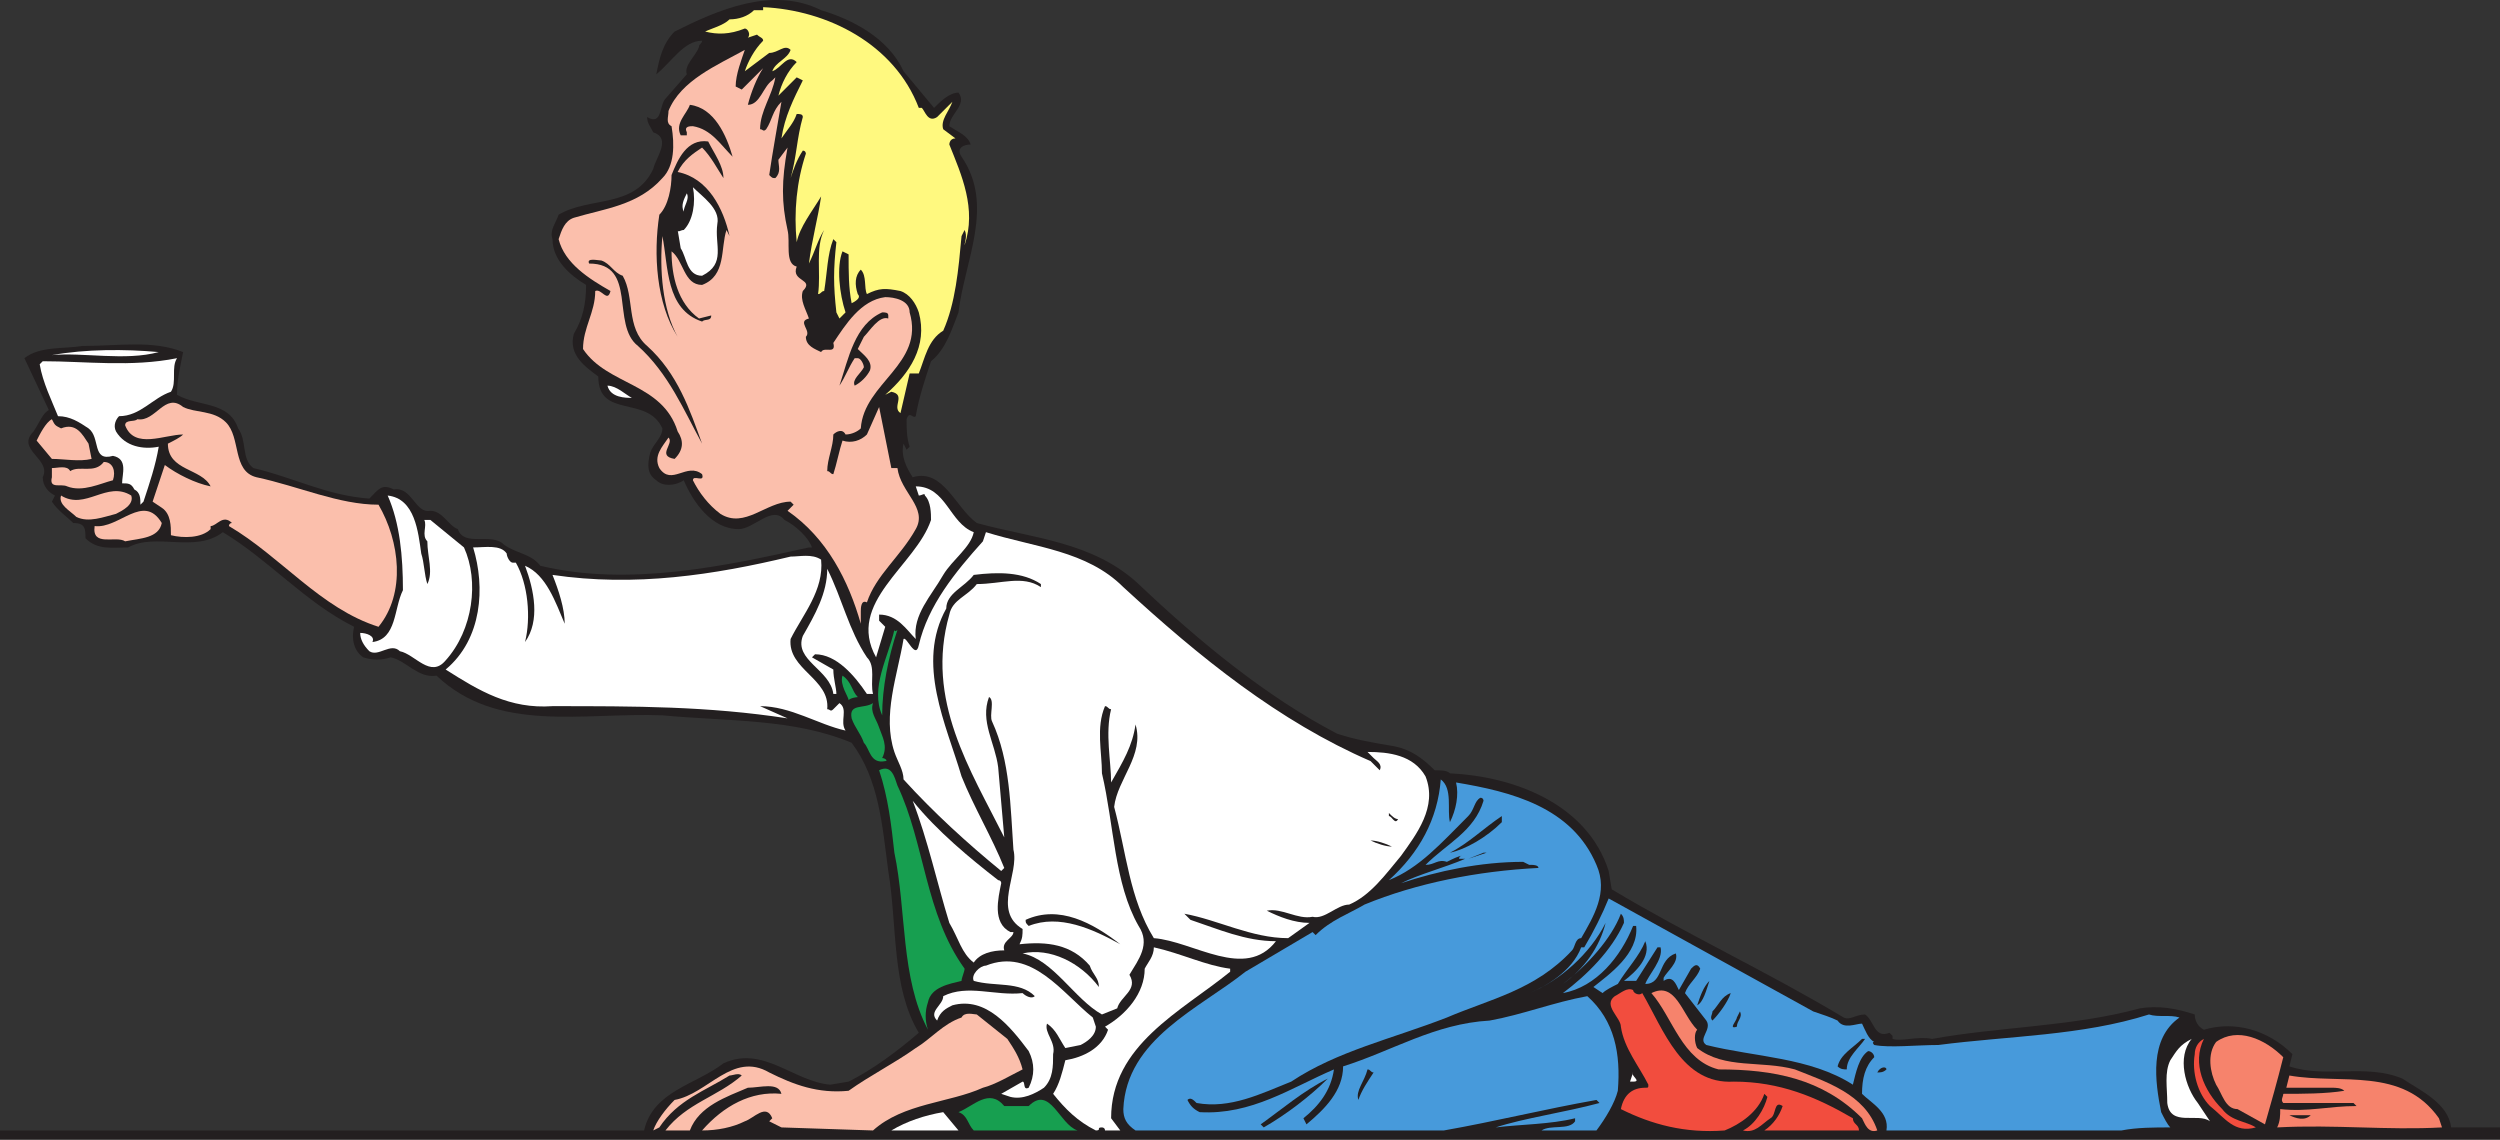 <svg xmlns="http://www.w3.org/2000/svg" width="614.25" height="280.005"><rect width="100%" height="100%" fill="#333333" stroke="none"/><path fill="#231f20" fill-rule="evenodd" d="m222 17.505 7.5 9c1.5-1.5 3.75-3.75 6-3.75 2.25 3-2.25 5.25-2.25 8.25 2.25 1.5 4.5 2.25 5.25 4.5-1.5 0-3.75.75-2.25 3 8.25 12 .75 25.5-.75 38.25-1.5 3.75-3 9-6.75 12-1.5 4.5-3 9-3.75 13.5-.75.75-1.5-1.5-2.25.75 0 2.25 0 4.5.75 6.75l-.75.75-.75-1.5c-.75 3 .75 6 2.25 8.25 7.5-2.25 10.5 7.5 15.75 11.25 13.5 3.75 28.5 4.5 39.75 15 15 14.25 31.5 27.75 48.75 36.75 4.5 1.5 9 2.25 13.5 3s7.5 3 10.5 6c1.5 0 3 0 3.75.75 15.75.75 33.75 7.5 39 24l.75 4.5c18.75 11.25 38.25 20.25 57 31.5 1.5.75 3-.75 5.25-.75 2.25 1.5 2.25 6 6 4.5l.75.75v.75c2.25.75 6-.75 9.75 0 16.5-3 34.5-3 51-7.5 4.5-.75 9 0 13.5 1.5 0 1.5.75 3 2.25 3.75 7.5-2.25 15.75 0 21.75 6l-.75 3c9 3 18.75-.75 27.75 3 4.5 3 11.25 6 12 12h12v3H0v-2.25h158.25c2.25-9.75 12.75-11.25 19.5-16.5 9.75-4.5 17.25 4.5 26.25 5.25l4.5-.75c6-3 12-7.5 17.25-12-6.75-11.25-5.25-26.25-7.5-39.75-1.5-11.25-2.25-22.5-9-31.5-14.25-6-30.75-5.25-46.5-6.75-19.5-.75-40.5 4.5-55.5-9.75-4.5.75-7.5-3.75-11.25-4.5-2.25.75-4.5.75-6.75 0-2.25-1.5-3-4.5-2.25-7.5-12-6-21-16.5-32.25-23.25-6.75 5.25-16.5 0-23.25 3.75-3.75 0-7.5.75-10.5-2.25 0-2.25 0-3.75-3-3.75-1.5-1.5-3.75-3-5.25-5.25l.75-1.5c-1.5-.75-3-2.25-3-4.5 2.25-4.5-6.75-6.75-2.25-11.25 1.5-2.25 2.25-4.5 3.75-5.25l-6-12.75c3.75-3 9.75-2.25 14.25-3 9 0 17.25-1.5 24.75 1.5-.75 3.75-1.5 6.75-1.5 10.5 5.25 3 12.75 1.5 15 8.25 2.25 3 .75 7.5 3.75 9.75 9.75 2.25 18 6.75 28.5 7.5 2.25-2.25 3-3.75 6-2.25 4.5-.75 5.25 6 9 5.25 3 0 4.5 3.75 6.75 4.5 1.5 4.5 8.25.75 11.25 3.75 3 2.25 6.75 2.25 9 5.25 21.75 5.25 45.75 0 66-4.5h.75c-.75-2.25-3.75-5.25-6.75-6.75-3-3.75-7.5 2.25-11.25 2.25-6.75 0-11.25-6.75-13.5-12-2.25 1.5-5.25 1.5-6.75 0-2.25-1.5-2.25-3.75-1.5-6.75.75-2.25 3-3.75 3-6-3.75-8.25-15.75-2.25-15.75-12.75-3-2.25-7.5-5.25-6-10.5 2.25-3.75 3-7.5 3-12-3.75-2.25-8.25-6-8.25-11.25-.75-2.25.75-3.75 1.5-6 7.5-4.5 18.75-1.5 23.25-11.25.75-3 4.5-7.5 0-9-.75-1.5-1.5-2.25-1.5-3.75 3.75 2.25 3-3 4.5-4.5l5.25-6c-.75-2.25 2.25-4.5 3-6.75 0-.75.75-.75.75-1.5-4.5 0-7.5 5.25-11.25 8.25.75-3.75 1.5-7.5 4.5-10.5 10.5-5.25 24-11.25 36-5.25 7.5 2.25 16.5 6.75 20.25 15"/><path fill="#fff97f" fill-rule="evenodd" d="M225.75 26.505h.75c.75.75 1.5 3.75 3.75 2.25l3.75-3.75c-.75 2.25-3 4.5-2.25 6.75l3 2.25c-1.5 0-1.5 1.5-1.5 1.5 3 7.5 6.75 15.75 3.75 24.75 0-.75.75-2.25 0-3.75l-.75 1.5c-.75 8.25-1.5 16.5-4.5 23.25-3.75 2.25-4.5 6.75-6 10.5h-2.25l-2.25 9.75c-2.25-1.5 1.5-4.5-2.25-5.25l-1.5.75c6-5.25 10.5-12 8.25-20.25-.75-2.25-2.25-4.5-4.5-5.25-3.75-.75-5.25-.75-8.25.75-.75-1.5 0-4.5-1.5-6-1.5 1.5-1.5 3.75-.75 6 .75.75 0 1.5-1.5 2.25-.75-3.75-.75-7.5-.75-12l-1.5-.75c-1.5 3.75-.75 10.5.75 15l-1.5 1.5-.75-1.5c-.75-6.75-.75-10.5 0-17.25l-.75-.75c-1.5 3.75-1.5 8.25-2.25 12.75-.75 0-.75.75-1.5.75.75-5.25-.75-11.25 1.5-15.75-1.5 2.25-2.25 5.25-3.75 8.25.75-6 2.25-11.25 3-16.5-2.25 3.75-5.25 7.5-6 11.25-.75-7.5 0-15 2.25-21.75 0 0 0-.75-.75-.75-1.5 2.25-2.25 4.5-3 6.75 1.5-5.25 1.5-9.75 3-15 0-.75-.75-.75-1.5-.75-.75 2.25-2.25 3.75-3.75 6 .75-5.25 3-9.75 5.25-14.25l-1.5-.75-4.5 4.5c.75-3 2.25-6 4.5-8.25-2.25-2.25-3.75 1.5-6 2.25.75-2.25 3.75-3 4.5-5.25-1.5-1.5-3 .75-5.25.75l-6 4.5c.75-2.25 2.25-5.25 4.5-7.5 0-.75-.75-.75-1.5-1.5l-2.25.75c.75-.75 0-2.25-.75-2.25-3.75 1.5-6.75 1.5-9.75.75 1.5-.75 4.5-1.5 6-3 2.25 0 4.5-.75 6-2.25h-1.5 3.75v-.75c15.75.75 32.25 9 38.25 24.75"/><path fill="#fbbfac" fill-rule="evenodd" d="m180.75 21.255 1.5.75 5.25-5.25c-1.5 2.25-3 6-3.75 9 3 0 3.75-4.5 6-6l.75-.75c-.75 4.5-3.75 8.25-3.75 12.75.75 0 .75.75 1.5 0 1.5-2.25 1.5-4.5 3.75-6.75-.75 4.5-2.25 12.75-3 18 .75.75.75.75 1.5.75 1.5-1.5.75-3 .75-4.5l2.25-3c-1.5 8.25-1.5 13.5 0 20.25.75 3-.75 8.25 2.25 9-1.5 3.75 4.5 3 1.5 6-.75 2.25.75 4.5 1.5 6.75-3 .75.75 3-.75 4.5 0 2.25 2.25 3 3.75 3.75.75-1.5 3.75.75 3-2.25 3-4.5 6.75-10.5 12.75-11.25 2.25 0 6 .75 6 3.75 3.75 12.75-11.25 17.25-12 28.5-.75.75-2.25 1.5-3.75 1.5-.75-1.5-2.25-.75-3 0 0 3-1.5 6-1.5 9 .75 0 .75.75 1.5.75.75-2.25 1.5-6 2.25-8.25 2.25.75 4.5 0 6-1.5l3-6.75 3 15h1.5c.75 6 7.5 9.75 4.5 15-3.75 6.75-9.75 11.25-12 18-1.5-.75-1.5 1.5-1.5 2.25v3c-3-10.5-8.25-21-18-27.75l1.5-1.5-.75-.75c-6 0-11.25 6.75-17.25 3-3-2.25-5.25-5.25-6.75-8.25 0-1.5 3 .75 2.25-1.5-3.75-3-7.5 3-10.5-1.5-1.5-3 .75-5.25 2.25-7.5 1.5 1.5-3 4.5 1.5 5.25 2.25-2.25 2.25-4.5.75-6.75-3.75-12-17.25-11.25-23.25-20.25 0-5.25 3-9 3-14.25 1.5-.75 3 3 3.75 0-5.25-3-11.25-6.75-12.75-12.75.75-2.25 1.5-4.5 3.75-5.25 7.5-2.25 15.75-3 21.75-9.75 3-3 3-8.25 2.25-12.75-1.5-.75-.75-2.25-.75-3.75 3-7.5 12-11.25 18.75-15-.75 2.25-2.25 6-2.25 9"/><path fill="#231f20" fill-rule="evenodd" d="M180 38.505c-3-3-5.25-6.75-9.75-7.5-.75 0-2.25 0-1.5 1.5v.75h-1.5c-1.5-3 1.5-5.25 2.25-7.5 6 .75 9 7.5 10.5 12.75"/><path fill="#231f20" fill-rule="evenodd" d="M174 34.755c1.5 3 3.75 6 3.75 9-1.5-2.25-3-5.25-5.25-7.5-2.25 1.5-4.5 3-6 6 7.5 1.5 11.25 9 12.75 15.75l-.75-1.5c-1.5 4.5 0 11.25-6 13.5-4.5 0-4.5-6-7.5-8.25 0 6 1.5 12.75 6.75 16.5l3-.75c0 1.5-1.5.75-2.25 1.5-9-3-8.25-13.5-9.75-21-.75 8.25 0 18 3.75 24.75-5.25-8.25-6-20.25-4.5-30 2.25-2.25 3-6.75 3-9.75 1.5-3.75 3.75-9 9-8.25"/><path fill="#fff" fill-rule="evenodd" d="M176.25 55.005c-.75 5.25 2.25 9.75-3.75 12.75-3.75 0-3.75-4.5-5.25-6.75l-.75-4.5c0 .75.75 0 1.5 0 2.25-2.25 3-6.75 2.25-10.5 2.25 2.25 6.75 5.25 6 9m-8.25-3c-.75-1.5 0-3 .75-4.5.75 1.5-.75 3-.75 4.5"/><path fill="#231f20" fill-rule="evenodd" d="M153 67.755c3 5.25.75 12.75 6 17.25 7.5 6.75 10.5 15.75 13.5 24-4.5-8.25-8.25-17.25-15.75-24-6.75-5.25 0-20.25-12-20.25-.75-1.5 2.25-.75 3-.75 2.25.75 3 3 5.25 3.75m65.25 9.75v.75c-2.25-.75-4.5 3-6 4.5l-1.5 3c1.5 1.5 3.75 3 3 5.25-.75 1.5-2.25 3-3.75 3.75-.75-1.5 1.5-3 2.25-4.5 0-.75-.75-2.25-1.5-2.25H210c-1.5 2.25-2.25 4.5-3.75 6.75 2.25-6.75 3.75-15 10.5-18 .75 0 1.5 0 1.5.75"/><path fill="#fff" fill-rule="evenodd" d="M39 86.505c-8.25 2.25-18.75 0-26.25.75 8.25-1.5 18-1.5 26.25-.75m4.5 1.5c-1.5 2.25 0 6-1.5 8.25-4.5 1.5-7.5 6-12.75 6-.75.75-1.5 2.25-.75 3.75 2.25 3.75 6.75 4.5 10.5 3.75-.75 4.5-2.25 9-3.75 13.5l-.75.75c0-1.5 0-3-1.5-3.75-.75-1.5-1.5-1.5-3-1.5 0-2.25 1.5-6-2.25-6.75-5.25 1.5-3-4.5-6-6.75-2.25-1.5-4.5-3-7.5-3-1.5-3.75-3.75-8.25-4.5-12.75l.75-.75c10.5 0 21.75 1.5 33-.75m111.75 9.75c-1.5 0-5.25 0-6-3 2.25 0 4.5 2.25 6 3"/><path fill="#fbbfac" fill-rule="evenodd" d="M55.5 103.754c3.75 3.75 1.5 12 7.5 13.5 10.5 2.25 20.25 6.75 30 6.75 5.25 9 6.75 21.75 0 30-14.25-4.5-24-17.25-36.75-24.75 0 0 0-.75.75-.75-2.25-2.25-3.75.75-5.25.75v.75c-2.25 2.25-6.75 2.25-9.75 1.5 0-2.25 0-5.25-2.25-6.75l-2.25-1.5 3-9c3 2.25 7.5 4.5 11.25 5.25-2.25-4.5-10.5-3.75-10.5-10.5 1.5-.75 3-1.5 3.75-2.25-4.5 0-12 3.75-14.25-2.25 0-1.5 2.25-.75 3-1.5 4.5.75 6.75-6.75 11.25-3 3 1.5 7.5.75 10.5 3.75m-40.5 1.5c3.75-1.5 5.25 1.5 6.75 3.75l.75 3.75c-3 .75-6.75 0-9.75 0l-3.75-4.5c.75-1.5 2.25-4.5 3.75-5.25.75 1.5.75 1.5 2.25 2.25m12.75 12.75c-3 .75-7.5 3-11.25 1.5-1.5-.75-4.5.75-3.75-2.25v-2.25c1.5 0 3.75-.75 4.5.75 2.25-1.5 6 .75 8.25-2.25 2.25 0 3 2.25 2.25 4.5"/><path fill="#fff" fill-rule="evenodd" d="M239.25 130.755c-.75 3.75-5.25 6.75-7.5 10.5-3 5.25-7.5 9.75-6.75 15.75-2.25-2.25-4.5-6-9-6v1.5l1.5 1.5-2.25 7.5c-7.5-13.5 9.75-22.5 13.5-33.75 0-1.5 0-4.5-1.5-6 0-.75-.75 0-1.5 0l-.75-2.25c7.5 0 8.25 9 14.25 11.25"/><path fill="#fbbfac" fill-rule="evenodd" d="M32.25 121.754c.75 2.25-2.25 3.75-3.75 4.5-3 .75-6.75 2.25-9.75.75-1.5-1.5-4.5-3-3.75-5.25 6 3.75 11.25-3.75 17.25 0"/><path fill="#fff" fill-rule="evenodd" d="M103.5 136.005c.75 2.25.75 5.25 1.5 7.5 1.5-3 0-6.75 0-10.5-1.5-1.5 0-3.75-.75-5.25h1.5l8.25 6.75c3.75 8.25 2.25 20.25-4.5 27.75-3.75 4.5-7.5-1.5-11.25-2.25-2.25-2.25-5.25 1.5-7.5 0-1.5-1.5-2.25-3-2.25-4.5 1.5 0 3.75.75 3 2.25 6-.75 5.25-8.25 7.5-12.75 0-8.25-.75-16.5-3.75-23.25 6.75.75 7.5 9 8.25 14.25"/><path fill="#fbbfac" fill-rule="evenodd" d="M39.75 128.505c-.75 3.75-5.25 3.75-9 4.5-2.25-1.5-8.25 1.5-7.5-3.75 6 .75 12-8.25 16.5-.75"/><path fill="#fff" fill-rule="evenodd" d="M276 144.255c18.75 17.25 38.25 33 60.75 42.75l2.25 2.25c.75-1.5-.75-2.25-1.5-3l-1.5-1.5c5.25 0 11.25.75 14.25 6 3 7.5-2.25 14.25-6 19.5-3.75 4.5-7.5 9.75-12.75 12-3 0-6 3.75-9 3-3.75.75-7.5-2.25-11.25-1.5 3 1.5 6.75 3 10.5 3l-5.25 3.75c-9 0-17.25-4.5-25.5-6l1.5 1.5c6.75 2.25 13.5 5.25 21 5.25-7.5 9.75-20.25 0-30-.75-6-9.75-6.75-21-9.75-32.25.75-6.75 7.5-12.75 5.25-20.25-.75 5.25-3 9-6 14.25 0-5.25-1.5-12 0-18-.75 0-.75-.75-1.5-.75-2.25 5.25-.75 11.25-.75 16.5 3 12.75 3 27 9 37.5 3 4.5 0 8.25-2.25 12 2.25 3.75-2.25 5.25-3 8.25l-3.75 1.5c-6.75-3.75-12-13.5-19.5-15 6.75-1.5 14.25 2.25 18.75 8.25 0-2.25-1.5-3-2.25-5.25-4.5-5.25-10.5-6-17.25-5.25.75-1.5.75-2.25.75-3.75-7.5-4.5-.75-13.5-2.25-19.5-.75-10.5-.75-21.75-5.25-31.5-.75-1.5.75-5.25-.75-6-2.25 6 1.5 11.25 2.25 17.25l1.5 17.25c-8.25-16.5-19.5-33.75-13.5-54.75.75-3.75 4.5-4.5 6.75-7.5 6 0 11.25-2.25 15.75.75v-.75c-4.5-3-10.5-3-16.5-2.25-2.25 3-6.75 4.5-6.75 8.25-7.5 13.5 0 28.5 3.75 41.25 3 7.5 7.5 15 10.5 22.5l-.75.75c-8.25-6.75-16.5-14.25-24-22.5 0-2.25-1.5-4.5-2.25-6.75-3-9 .75-18.75 2.25-27.75.75-.75 3 5.25 3.75 1.5 2.25-9.75 9-18 15.75-25.5l.75-2.25c12 3.75 24.75 4.5 33.75 13.5m-151.5-8.25c0 .75.75 2.25 1.5 2.25h.75c3 5.25 3.75 13.5 2.25 19.5 3.75-5.25 2.25-12.75 0-18.75 5.25 2.25 7.5 9 9.75 14.25 0-3.75-1.5-8.25-3-12 20.25 3 39.75 0 58.5-4.5 2.25 0 5.25-.75 7.5.75.75 7.5-4.5 13.5-7.5 19.5-.75 7.5 9.75 9.75 9 17.25.75 0 .75.75 1.5 0l1.5-1.5c2.25 1.5 0 4.5 1.5 6.75-6.75-1.5-13.5-6-21-6l6.75 3c-19.5-3-37.5-3-57.75-3-10.5.75-18-3.75-26.25-9 9-7.5 9.75-20.25 6.75-30 3 0 6.75-.75 8.25 1.5"/><path fill="#fff" fill-rule="evenodd" d="M213 161.505c2.25 2.25.75 6 1.5 9H213c-3-4.5-7.5-9.75-12.75-9.75l-.75.75 5.25 3c0 2.25.75 4.5.75 6h-.75c-.75-6-9.75-8.25-7.5-14.25 3-5.25 6-10.5 6-16.5 3.75 7.5 5.25 15 9.75 21.75"/><path fill="#179f50" fill-rule="evenodd" d="M220.5 154.755c-2.25 6.75-3.75 14.25-3.75 21-3-6.75 1.5-14.25 3-21 0 0 0 .75.75 0m-9.75 16.5c.75 0-1.5 0-2.25.75 0-.75-2.25-3.75-1.5-6 2.25 1.5 2.25 3.75 3.75 5.25m3.75 1.5c-.75 2.25.75 3.75 1.5 6s2.25 4.5.75 7.5c.75 0 1.5.75.75.75-3.75.75-3.75-3-5.25-4.5-.75-2.25-2.25-3.75-3-6-.75-3.75 3-2.25 5.25-3.75m22.5 65.25c0 .75-.75 2.25-.75 3-3 .75-7.5 1.5-8.25 5.25-.75 2.25-.75 4.5 0 6.75-6.75-12.75-5.25-29.25-8.25-43.5-.75-6.75-1.5-13.5-3.75-20.25 3-1.5 3.75 1.5 4.5 3.75 6.75 14.25 6.75 31.5 16.5 45"/><path fill="#479adb" fill-rule="evenodd" d="M356.25 202.005c1.5-3 2.25-6.75 1.5-9.75 13.5 2.25 28.5 6 34.5 20.25 3 6.75-.75 12.75-3.75 18-1.5 0-1.5 2.25-2.25 3-9 9.75-20.25 12-30.75 16.5-13.5 5.25-27 8.25-38.25 15.75-7.5 3-15 6.75-23.25 5.25-.75-.75-1.5-1.5-2.25-.75.75 1.5 1.5 2.25 3 3 12.75.75 22.5-6 33-10.5-.75 5.25-3.75 9-7.5 12l.75 1.5c4.5-3.75 9-8.25 9-14.25 12-3.75 22.5-10.5 36-11.25 8.25-1.5 15.75-4.5 24-6 6.75 6 8.25 14.25 7.5 23.25-.75 3-3 6.75-5.25 9.75h-13.5c2.25-1.5 6.75 0 8.25-2.25v-.75c-6 1.5-13.5 1.5-19.5 2.25 6.75-2.25 17.25-3.75 25.5-6l-.75-.75c-12.75 2.25-24.75 5.25-37.5 7.5H279c-2.25-1.5-3-3-3-5.25.75-17.25 18.75-24.75 30-33.75l16.5-9.75.75.75c3.75-3.75 8.25-5.25 12-7.5 12.75-5.25 27.75-8.25 42.75-9 0-.75-1.5-.75-1.5-.75h-.75l-1.5-.75c-10.5 0-21 2.25-30 5.25 4.5-2.25 10.5-3.75 15.75-6h-1.5c0-.75.75-.75.75-.75-.75 0-2.25.75-3.75 1.5-2.25-.75-3 .75-5.25.75 5.25-5.25 12-8.25 14.25-15.75 0 0 0-.75-.75-.75-1.5.75-1.5 3-3 4.5-6.75 6.75-12 12.75-19.5 15.75 7.5-6.75 12-15 12.75-24.75 3 2.25 1.5 7.5 2.25 10.5"/><path fill="#fff" fill-rule="evenodd" d="M245.25 216.255s.75 0 .75.75c-.75 3.75-2.25 9.75 2.25 12h.75c0 1.5-3 2.25-2.25 4.5-3 0-6 .75-7.5 3-3-2.25-3.75-6-6-9.75-3-9.75-5.25-20.25-9-30 6 7.5 14.25 14.25 21 19.5"/><path fill="#231f20" fill-rule="evenodd" d="M343.5 201.255c-.75 1.5-1.5-.75-2.25-.75v-.75c.75.75 1.5 1.5 2.25 1.5m25.5.75c-3.75 3.75-9 6.75-12.75 7.5 4.5-2.25 8.25-6 12.75-9v1.5m-27 6c-1.5 0-3.75-.75-5.25-1.5 1.5 0 3.75.75 5.25 1.5m18.75 3 3.75-1.5h.75zm0 0"/><path fill="#479adb" fill-rule="evenodd" d="M445.5 248.505c2.25.75 4.5 1.5 6 2.25 1.5 2.25 4.5.75 6 .75.75 1.5 1.5 3.75 3 4.5-.75 0 0 .75 0 .75 3.75.75 10.5 0 15.75 0 17.25-2.25 35.25-2.25 51.75-7.5 2.25.75 5.25 0 7.5.75-7.5 5.25-6 15.75-4.5 23.25.75 1.5 1.5 3 2.25 3.75-3.75 0-8.25 0-12 .75H463.5c.75-4.5-3.75-6.75-6-9 0-3.75.75-6.75 3-9 0-.75-.75-1.5-1.5-1.5-2.25 1.5-3 5.25-3.75 8.25-10.5-6.75-24-6.75-36-9.75-2.25-1.5 1.5-3.75 0-6l-5.25-6.75c.75-2.25 3-3.75 3.75-6-.75-1.5-1.5-.75-2.25 0l-3 5.25c-.75-1.5-1.5-3.75-3.75-2.25v-.75c.75-1.5 3.75-3.75 3-6-4.5 1.5-3 7.5-7.5 7.5.75-2.25 4.5-6 3.75-9h-.75l-5.25 8.25h-3c3-2.25 6.75-6 5.25-9.75-1.5 3.75-4.5 6.75-6.75 10.5-1.5.75-3 1.5-3.75 2.25l-2.25-1.5c3.75-3 11.25-8.25 10.5-15h-.75c-3 7.5-9 15-17.25 16.5 6-4.5 12-10.5 15-17.25 0-.75 0-1.5-.75-2.25-2.25 6-8.25 12.75-14.25 17.25 5.25-3.75 9-9 10.5-15-3.75 7.5-11.25 14.25-18.75 17.25 3.75-1.5 10.5-5.25 12.75-11.25h.75c2.25-3.75 4.5-8.25 6-12l50.25 27.75"/><path fill="#231f20" fill-rule="evenodd" d="M275.25 232.005c-6.75-3.75-15-7.5-22.5-4.5-.75-.75-.75-.75-.75-1.5 8.25-3.75 16.5.75 23.25 6"/><path fill="#fff" fill-rule="evenodd" d="M302.25 238.005v.75c-12 9.75-29.25 18-29.25 36l2.25 3h-3.75c0-.75-.75-.75-.75-.75-1.5 0 0 .75-1.5.75-4.5-2.25-7.5-5.25-10.5-9 1.5-2.25 2.25-5.25 3-8.25 4.5-.75 9-3 10.5-7.5l-.75-.75c5.25-3 9.75-8.25 9.75-14.25.75-1.5 2.25-3 2.25-5.25 6.75 1.5 12.75 4.5 18.75 5.25"/><path fill="#fff" fill-rule="evenodd" d="M269.25 252.255c0 2.25-2.25 3.75-3.75 4.5l-3.75.75c-1.5-2.25-2.25-4.5-4.5-6-.75 2.25 2.25 4.5 1.5 7.5 0 3 0 6-2.25 8.25-2.25 1.5-5.25 3-8.25 2.25l-2.25-.75 5.25-3c.75 0 0 2.25 1.5 1.5 1.5-3 1.5-6 0-9-4.5-6-10.5-13.5-18.75-11.25-1.5.75-3 1.5-3.75 3.75-2.25-2.25 1.5-3.75 1.5-6 6-3 12.75 0 19.5-.75.75.75 2.25 1.5 3 .75-3.75-3.75-9.75-2.25-15-3.75-.75-1.5 1.5-3.75 3-3.75 11.25-4.5 18.75 6.75 26.25 12.75l.75 2.25"/><path fill="#231f20" fill-rule="evenodd" d="M420 241.005c-.75 2.25-1.5 5.25-3 6 .75-2.25 1.5-4.5 3-6"/><path fill="#f6836c" fill-rule="evenodd" d="M417 253.005c-.75.75-.75 3 0 4.5 6.75 5.25 15.75 3 24 5.25 7.5 3 17.25 6 20.25 15-2.25.75-3-1.5-3.75-3-9.75-9.75-21.75-12-35.25-12-9-2.25-11.25-12.75-16.5-18.75 6-3 7.5 5.25 11.25 9"/><path fill="#f24d3e" fill-rule="evenodd" d="M403.5 244.005c5.25 9 9.75 22.5 22.5 21.75 11.25 0 20.25 3.75 29.25 9 0 1.5 1.5 1.5 1.5 3H433.5c2.25-1.5 3.75-3.75 4.5-6-2.25-1.5-1.5 2.25-3 3-2.25 1.5-3.75 3.75-6.75 3 3-1.5 5.25-5.25 6-8.25l-.75-.75c-1.5 4.5-6 7.5-9.75 9-9.75.75-18-1.5-25.5-5.25.75-3.75 3-5.25 6-5.25.75 0 .75 0 .75-.75-2.25-4.5-6-9-6.75-14.25 0-2.25-4.5-5.25-1.5-7.5 1.5-.75 3-2.25 4.5-1.5 0 .75 1.5 1.5 2.25.75"/><path fill="#231f20" fill-rule="evenodd" d="M425.25 244.005c-.75 2.25-3 5.25-4.5 6.75-.75-.75 0-1.5 0-2.25 1.5-1.5 2.25-3.75 4.5-4.5m1.5 8.25c-2.25.75 0-1.5 0-2.25l.75-1.5c.75 1.5-.75 2.25-.75 3.75"/><path fill="#fbbfac" fill-rule="evenodd" d="M247.5 255.255c1.5 2.25 3 4.5 3.75 7.5-3 1.5-6.75 3.75-9.75 4.5-8.25 3.75-19.5 3.75-27 10.5l-22.5-.75-3-1.5.75-.75c-1.5-3.75-4.5 0-6.75.75-3 1.5-6.75 2.25-10.5 2.25 5.25-6 12-9.75 19.5-9-.75-3-5.25-1.5-8.25-1.5-5.25 2.25-12 4.5-14.25 10.5h-6c5.25-6.75 12.75-8.25 18.75-13.5-.75-.75-2.25 0-3 0-6 3.75-12.75 6-17.25 12.75l-1.5.75c.75-2.25 3-5.25 5.25-7.5 8.25-1.5 14.25-12 23.25-6.75 6 3 12 5.25 19.5 4.5 5.25-3.75 11.25-6.75 16.5-10.5 3.75-2.25 6.75-6 11.25-7.5.75-1.5 3-.75 3.75-.75l7.5 6"/><path fill="#f6836c" fill-rule="evenodd" d="M561 259.755c-1.5 6-3 11.25-4.5 16.5l-6.75-3.75c-3 0-3.75-3.75-5.25-6-1.5-3-2.25-7.5 0-10.5 5.25-3.75 12-.75 16.5 3.75"/><path fill="#231f20" fill-rule="evenodd" d="M458.25 255.255c-1.5 2.25-4.5 4.5-4.5 7.5-.75 0-1.5 0-2.25-.75.75-3 3.75-4.5 6-6.75h.75"/><path fill="#fff" fill-rule="evenodd" d="M538.5 255.255c-3.75 4.5-1.5 12 1.5 15.75l3 4.5c-3-2.25-9.75 1.5-10.5-4.5 0-3.75-.75-7.5.75-10.5 1.5-2.25 2.25-3.75 5.25-5.25"/><path fill="#f24d3e" fill-rule="evenodd" d="M546 272.505c2.25 3 6 3 8.25 4.5-5.25 1.5-7.5-2.25-11.25-5.25-3-3-4.5-8.25-3.75-12.75 0-1.5.75-3 2.25-3.75-3 6 0 12.75 4.5 17.25"/><path fill="#231f20" fill-rule="evenodd" d="M463.5 262.755c-.75.75-1.5.75-2.25.75.75-1.5 2.25-1.5 2.25-.75m-126 .75c-1.5 2.25-3 4.5-3.75 6.75-.75-2.25 1.5-4.5 2.25-7.5.75 0 .75.75 1.5.75"/><path fill="#fff" fill-rule="evenodd" d="M401.25 265.755h-.75l.75-2.25c-.75.75 2.25 2.25 0 2.25"/><path fill="#f6836c" fill-rule="evenodd" d="m599.25 274.755.75 2.25c-13.5.75-26.25-.75-40.5 0 .75-1.5.75-3 .75-4.5 6.75.75 12-.75 18.75-.75l-.75-.75H561c-.75-.75 0-1.5 0-2.25 4.5 0 10.5 0 15-.75-.75-.75-2.25-.75-3-.75h-11.25l.75-3c12.75 2.25 27.75-2.25 36.75 10.5"/><path fill="#231f20" fill-rule="evenodd" d="M326.25 265.005c-4.5 4.5-10.5 9-15.75 12l-.75-.75c5.25-3.75 10.5-8.25 16.5-11.25"/><path fill="#179f50" fill-rule="evenodd" d="M252.75 271.755c5.25-5.25 7.5 4.5 12 6h-25.5c-1.5-1.5-1.5-3.75-3.75-4.5 3.75-1.5 7.5-6 11.25-1.5h6"/><path fill="#fff" fill-rule="evenodd" d="M235.5 277.755H219c3.75-2.25 8.25-3.75 12.75-4.5l3.75 4.5"/><path fill="#231f20" fill-rule="evenodd" d="M567.75 274.005c-1.5 1.5-3.75.75-5.25 0h5.25"/></svg>
